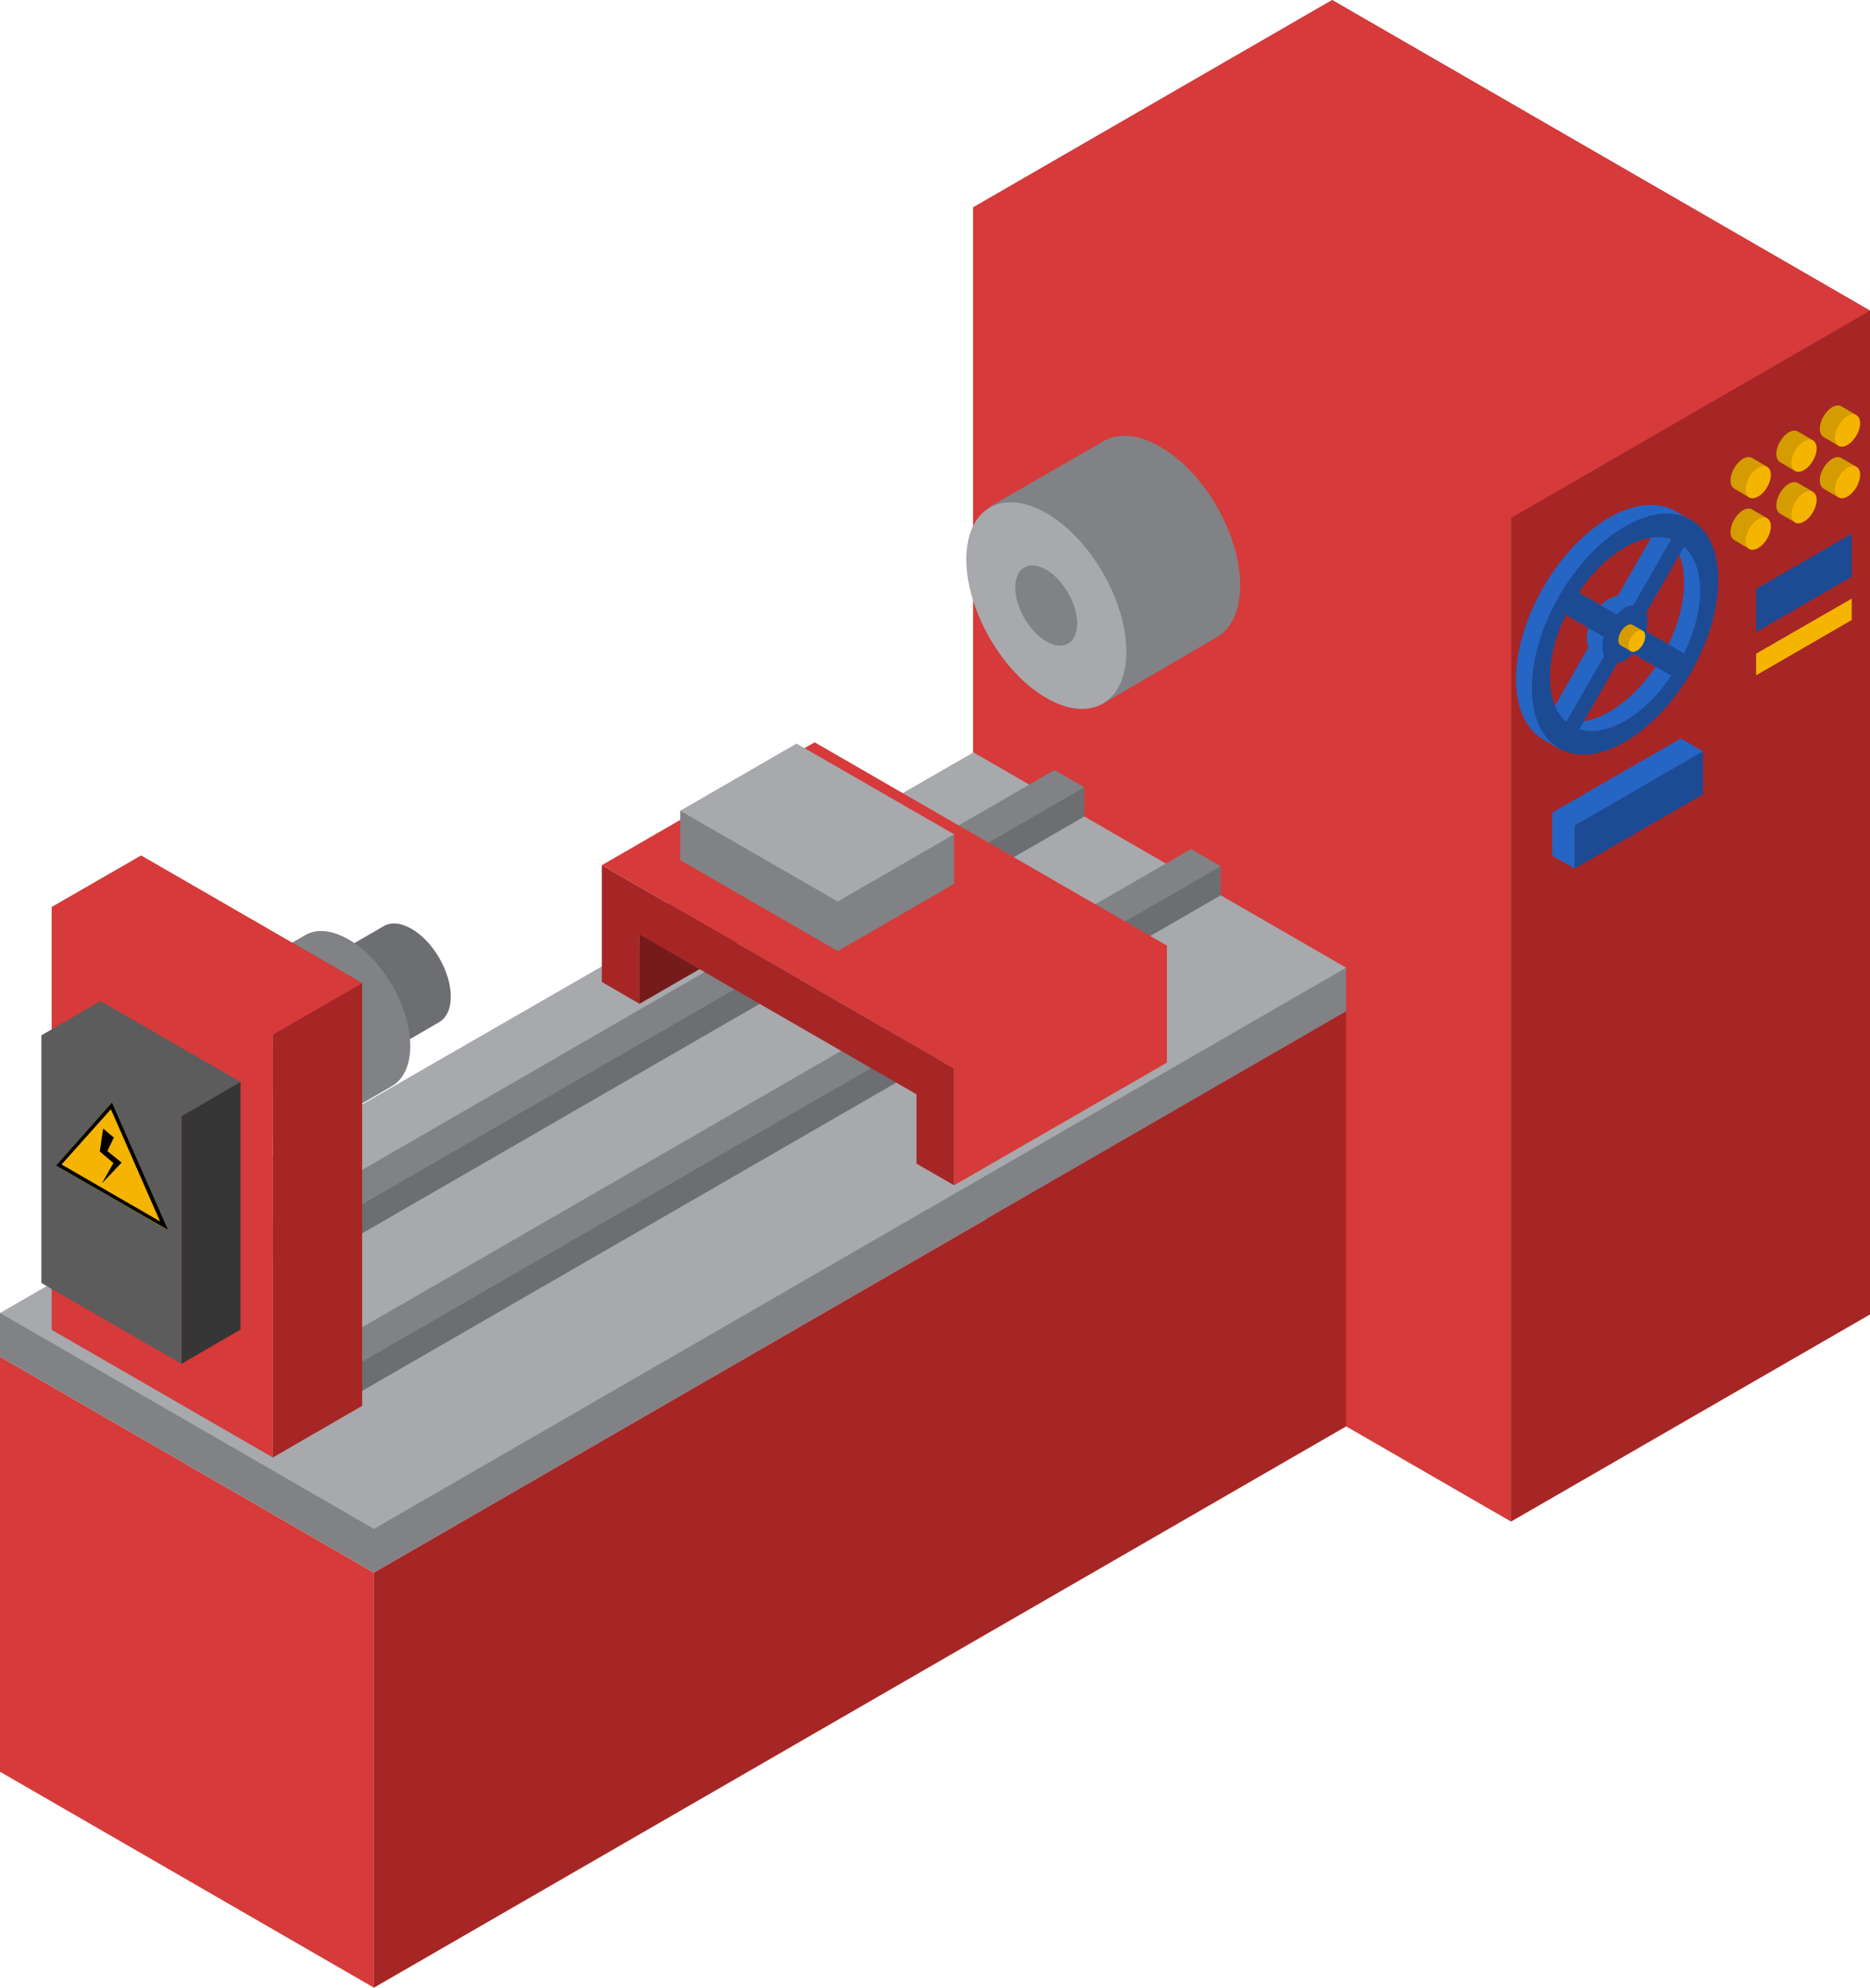 <?xml version="1.0" encoding="UTF-8" standalone="no"?>
<!-- Generator: Adobe Illustrator 25.4.1, SVG Export Plug-In . SVG Version: 6.00 Build 0)  -->

<svg
   version="1.1"
   id="Layer_1"
   x="0px"
   y="0px"
   viewBox="0 0 89.020 94.630"
   sodipodi:docname="machine-4.svg"
   inkscape:version="1.1 (c68e22c387, 2021-05-23)"
   xmlns:inkscape="http://www.inkscape.org/namespaces/inkscape"
   xmlns:sodipodi="http://sodipodi.sourceforge.net/DTD/sodipodi-0.dtd"
   xmlns="http://www.w3.org/2000/svg"
   xmlns:svg="http://www.w3.org/2000/svg">
  <defs
     id="defs5764" />
  <sodipodi:namedview
     id="namedview5762"
     pagecolor="#ffffff"
     bordercolor="#999999"
     borderopacity="1"
     inkscape:pageshadow="0"
     inkscape:pageopacity="0"
     inkscape:pagecheckerboard="0"
     showgrid="false"
     inkscape:zoom="7.8939026"
     inkscape:cx="44.528039"
     inkscape:cy="47.315"
     inkscape:window-width="1680"
     inkscape:window-height="997"
     inkscape:window-x="-8"
     inkscape:window-y="-8"
     inkscape:window-maximized="1"
     inkscape:current-layer="g5755" />
  <g
     id="g5759">
    <g
       transform="translate(-320.33,-100.29)"
       id="g5757">
      <g
         id="g5755"
         inkscape:label="Layer2">
        <g
           id="g5609">
          <polygon
             fill="#a62626"
             points="383.74,100.29 392.26,124.95 392.26,172.73 409.35,162.87 409.35,115.08 "
             id="polygon5605" />
          <polygon
             fill="#d63a3a"
             points="392.26,172.73 392.26,124.95 409.35,115.08 383.74,100.29 366.65,110.16 366.65,157.94 "
             id="polygon5607" />
        </g>
        <g
           id="g5619">
          <polygon
             fill="#d63a3a"
             points="320.33,184.64 320.33,164.88 338.13,175.16 338.13,194.92 "
             id="polygon5611" />
          <polygon
             fill="#808285"
             points="320.33,162.8 376.3,146.47 384.41,146.36 384.41,148.44 338.13,175.16 320.33,164.88 "
             id="polygon5613" />
          <polygon
             fill="#a7a9ac"
             points="366.67,136.11 384.41,146.36 338.13,173.08 320.33,162.8 "
             id="polygon5615" />
          <polygon
             fill="#a62626"
             points="338.13,194.92 338.13,175.16 384.41,148.44 384.41,168.2 "
             id="polygon5617" />
        </g>
        <g
           id="g5627">
          <path
             fill="#6d6e71"
             d="m 335.94,145.92 2.66,-1.54 c 0.34,-0.2 0.8,-0.17 1.32,0.13 1.03,0.59 1.87,2.04 1.87,3.23 0,0.59 -0.21,1.01 -0.55,1.21 l -2.66,1.55 z"
             id="path5621" />
          <path
             fill="#a7a9ac"
             d="m 339.13,149.3 c 0,-1.19 -0.84,-2.64 -1.87,-3.23 -1.03,-0.59 -1.87,-0.11 -1.87,1.08 0,1.19 0.84,2.64 1.87,3.23 1.04,0.59 1.87,0.11 1.87,-1.08 z"
             id="path5623" />
          <path
             fill="#808285"
             d="m 337.99,148.64 c 0,-0.46 -0.32,-1.02 -0.72,-1.25 -0.4,-0.23 -0.72,-0.04 -0.72,0.42 0,0.46 0.32,1.02 0.72,1.25 0.4,0.23 0.72,0.04 0.72,-0.42 z"
             id="path5625" />
        </g>
        <g
           id="g5635">
          <path
             fill="#808285"
             d="m 330.68,147.22 4.18,-2.41 c 0.53,-0.31 1.26,-0.26 2.07,0.21 1.62,0.93 2.93,3.21 2.93,5.07 0,0.93 -0.33,1.59 -0.86,1.9 l -4.17,2.43 z"
             id="path5629" />
          <path
             fill="#a7a9ac"
             d="m 335.69,152.51 c 0,-1.87 -1.31,-4.14 -2.93,-5.07 -1.62,-0.93 -2.93,-0.18 -2.93,1.69 0,1.87 1.31,4.14 2.93,5.07 1.62,0.94 2.93,0.18 2.93,-1.69 z"
             id="path5631" />
          <path
             fill="#808285"
             d="m 333.9,151.48 c 0,-0.72 -0.51,-1.6 -1.13,-1.96 -0.62,-0.36 -1.13,-0.07 -1.13,0.65 0,0.72 0.51,1.6 1.13,1.96 0.62,0.36 1.13,0.07 1.13,-0.65 z"
             id="path5633" />
        </g>
        <g
           id="g5643">
          <path
             fill="#808285"
             d="m 367.42,124.43 5.45,-3.14 c 0.69,-0.4 1.64,-0.34 2.69,0.27 2.11,1.21 3.81,4.17 3.81,6.6 0,1.22 -0.43,2.07 -1.12,2.47 l -5.43,3.17 z"
             id="path5637" />
          <path
             fill="#a7a9ac"
             d="m 373.95,131.32 c 0,-2.43 -1.71,-5.39 -3.81,-6.6 -2.1,-1.21 -3.81,-0.23 -3.81,2.2 0,2.43 1.71,5.39 3.81,6.6 2.1,1.22 3.8,0.23 3.81,-2.2 z"
             id="path5639" />
          <path
             fill="#808285"
             d="m 371.61,129.97 c 0,-0.94 -0.66,-2.08 -1.48,-2.56 -0.81,-0.47 -1.47,-0.09 -1.47,0.85 0,0.94 0.66,2.09 1.47,2.56 0.82,0.48 1.48,0.09 1.48,-0.85 z"
             id="path5641" />
        </g>
        <g
           id="g5649">
          <polygon
             fill="#808285"
             points="370.53,136.95 371.95,137.77 334.43,160.82 333.01,160 333.01,158.62 "
             id="polygon5645" />
          <polygon
             fill="#6d6e71"
             points="334.43,160.82 334.43,159.44 371.95,137.77 371.95,139.16 "
             id="polygon5647" />
        </g>
        <g
           id="g5655">
          <polygon
             fill="#808285"
             points="377.03,140.71 378.45,141.53 337.29,166.67 335.87,165.85 335.87,164.46 "
             id="polygon5651" />
          <polygon
             fill="#6d6e71"
             points="337.29,166.67 337.29,165.28 378.45,141.53 378.45,142.91 "
             id="polygon5653" />
        </g>
        <g
           id="g5661">
          <polygon
             fill="#a62626"
             points="327.04,141.02 333.32,149.55 333.32,169.68 337.57,167.22 337.57,147.1 "
             id="polygon5657" />
          <polygon
             fill="#d63a3a"
             points="333.32,169.68 333.32,149.55 337.57,147.1 327.04,141.02 322.79,143.47 322.79,163.6 "
             id="polygon5659" />
        </g>
        <g
           id="g5675">
          <polygon
             fill="#5c5c5c"
             points="322.3,161.37 322.3,149.58 325.11,147.95 331.78,151.8 328.97,153.43 328.97,165.22 "
             id="polygon5663" />
          <polygon
             fill="#363636"
             points="328.97,165.22 328.97,153.43 331.78,151.8 331.78,163.59 "
             id="polygon5665" />
          <g
             id="g5673">
            <polygon
               fill="#f5b400"
               points="323,155.78 325.66,152.78 328.32,158.86 "
               id="polygon5667" />
            <path
               d="m 325.61,153.1 2.34,5.34 -4.69,-2.71 z m 0.05,-0.32 -2.66,3 5.33,3.07 z"
               id="path5669" />
            <polygon
               points="325.08,155.11 325.73,155.66 325.18,156.63 326.12,155.64 325.44,155.09 325.75,154.45 325.24,154.02 "
               id="polygon5671" />
          </g>
        </g>
        <g
           id="g5685">
          <polygon
             fill="#a62626"
             points="350.77,148.08 350.77,144.09 355.41,141.41 355.41,145.4 "
             id="polygon5677" />
          <polygon
             opacity="0.3"
             points="350.77,148.08 350.77,144.09 355.41,141.41 355.41,145.4 "
             id="polygon5679" />
          <polygon
             fill="#a62626"
             points="363.96,152.39 363.96,155.69 365.75,156.72 365.75,151.16 348.98,141.48 348.98,147.04 350.77,148.08 350.77,144.78 "
             id="polygon5681" />
          <polygon
             fill="#d63a3a"
             points="348.98,141.48 365.75,151.16 365.75,156.72 375.88,150.88 375.88,145.31 359.11,135.63 "
             id="polygon5683" />
        </g>
        <polygon
           fill="#1c4b94"
           points="408.48,125.7 408.48,127.75 403.93,130.38 403.93,128.33 "
           id="polygon5687" />
        <g
           id="g5693">
          <polygon
             fill="#2565c4"
             points="400.34,135.45 401.4,136.06 395.29,141.64 394.22,141.03 394.22,138.98 "
             id="polygon5689" />
          <polygon
             fill="#1c4b94"
             points="395.29,141.64 395.29,139.59 401.4,136.06 401.4,138.11 "
             id="polygon5691" />
        </g>
        <polygon
           fill="#f5b400"
           points="408.48,128.79 408.48,129.81 403.93,132.44 403.93,131.41 "
           id="polygon5695" />
        <g
           id="g5733">
          <g
             id="g5701">
            <path
               fill="#d49c00"
               d="m 404.45,124.96 -0.72,-0.42 v 0 c -0.11,-0.06 -0.26,-0.05 -0.42,0.04 -0.33,0.19 -0.6,0.65 -0.6,1.03 0,0.19 0.07,0.32 0.17,0.39 l 0.72,0.42 z"
               id="path5697" />
            <path
               fill="#f5b400"
               d="m 403.43,126.04 c 0,-0.38 0.27,-0.84 0.6,-1.03 0.33,-0.19 0.6,-0.04 0.6,0.34 0,0.38 -0.27,0.84 -0.6,1.03 -0.34,0.2 -0.6,0.04 -0.6,-0.34 z"
               id="path5699" />
          </g>
          <g
             id="g5707">
            <path
               fill="#d49c00"
               d="m 406.63,123.7 -0.72,-0.42 v 0 c -0.11,-0.06 -0.26,-0.05 -0.42,0.04 -0.33,0.19 -0.6,0.65 -0.6,1.03 0,0.19 0.07,0.33 0.17,0.39 l 0.72,0.42 z"
               id="path5703" />
            <path
               fill="#f5b400"
               d="m 405.61,124.78 c 0,-0.38 0.27,-0.84 0.6,-1.03 0.33,-0.19 0.6,-0.04 0.6,0.34 0,0.38 -0.27,0.84 -0.6,1.03 -0.33,0.2 -0.6,0.04 -0.6,-0.34 z"
               id="path5705" />
          </g>
          <g
             id="g5713">
            <path
               fill="#d49c00"
               d="m 408.7,122.51 -0.72,-0.42 v 0 c -0.11,-0.06 -0.26,-0.05 -0.42,0.04 -0.33,0.19 -0.6,0.65 -0.6,1.03 0,0.19 0.07,0.32 0.17,0.39 l 0.72,0.42 z"
               id="path5709" />
            <path
               fill="#f5b400"
               d="m 407.68,123.59 c 0,-0.38 0.27,-0.84 0.6,-1.03 0.33,-0.19 0.6,-0.04 0.6,0.34 0,0.38 -0.27,0.84 -0.6,1.03 -0.33,0.19 -0.6,0.04 -0.6,-0.34 z"
               id="path5711" />
          </g>
          <g
             id="g5719">
            <path
               fill="#d49c00"
               d="m 404.45,122.51 -0.72,-0.42 v 0 c -0.11,-0.06 -0.26,-0.05 -0.42,0.04 -0.33,0.19 -0.6,0.65 -0.6,1.03 0,0.19 0.07,0.32 0.17,0.39 l 0.72,0.42 z"
               id="path5715" />
            <path
               fill="#f5b400"
               d="m 403.43,123.59 c 0,-0.38 0.27,-0.84 0.6,-1.03 0.33,-0.19 0.6,-0.04 0.6,0.34 0,0.38 -0.27,0.84 -0.6,1.03 -0.34,0.19 -0.6,0.04 -0.6,-0.34 z"
               id="path5717" />
          </g>
          <g
             id="g5725">
            <path
               fill="#d49c00"
               d="m 406.63,121.25 -0.72,-0.42 v 0 c -0.11,-0.06 -0.26,-0.05 -0.42,0.04 -0.33,0.19 -0.6,0.65 -0.6,1.03 0,0.19 0.07,0.32 0.17,0.39 l 0.72,0.42 z"
               id="path5721" />
            <path
               fill="#f5b400"
               d="m 405.61,122.33 c 0,-0.38 0.27,-0.84 0.6,-1.03 0.33,-0.19 0.6,-0.04 0.6,0.34 0,0.38 -0.27,0.84 -0.6,1.03 -0.33,0.19 -0.6,0.04 -0.6,-0.34 z"
               id="path5723" />
          </g>
          <g
             id="g5731">
            <path
               fill="#d49c00"
               d="m 408.7,120.05 -0.72,-0.42 v 0 c -0.11,-0.06 -0.26,-0.05 -0.42,0.04 -0.33,0.19 -0.6,0.65 -0.6,1.03 0,0.19 0.07,0.32 0.17,0.39 l 0.72,0.42 z"
               id="path5727" />
            <path
               fill="#f5b400"
               d="m 407.68,121.13 c 0,-0.38 0.27,-0.84 0.6,-1.03 0.33,-0.19 0.6,-0.04 0.6,0.34 0,0.38 -0.27,0.84 -0.6,1.03 -0.33,0.2 -0.6,0.04 -0.6,-0.34 z"
               id="path5729" />
          </g>
        </g>
        <g
           id="g5747">
          <g
             id="g5739">
            <path
               fill="#2565c4"
               d="m 400.69,125.14 0.06,-0.13 -0.8,-0.46 v 0 c -0.85,-0.41 -1.93,-0.24 -3.01,0.38 -1.14,0.66 -2.27,1.81 -3.14,3.32 -1.7,2.95 -1.73,6.13 -0.09,7.2 l 0.88,0.51 0.07,-0.18 c 0.7,0.08 1.49,-0.13 2.28,-0.59 1.14,-0.66 2.68,-1.41 3.55,-2.91 1.5,-2.61 1.29,-5.79 0.2,-7.14 z m -3.75,0.78 c 0.81,-0.47 1.58,-0.6 2.2,-0.39 l -1.8,3.13 c -0.12,0.01 -0.26,0.06 -0.41,0.14 -0.14,0.08 -0.27,0.19 -0.39,0.31 l -1.47,-0.85 c 0.64,-0.92 1.06,-1.87 1.87,-2.34 z m -2.79,8.32 c -1.03,-0.89 -0.6,-2.76 0.42,-4.85 l 1.37,0.79 c -0.05,0.17 -0.07,0.33 -0.07,0.49 0,0.17 0.03,0.32 0.08,0.43 z m 2.79,-0.06 c -0.51,0.29 -1,0.45 -1.44,0.48 -0.26,0.02 0.35,-0.41 0.13,-0.48 l 1.32,-2.17 c 0.11,-0.02 -0.13,-0.64 0,-0.71 0.14,-0.08 0.27,-0.19 0.39,-0.31 l 1.81,1.04 c -0.64,0.93 -1.4,1.68 -2.21,2.15 z m 2.81,-3.21 -1.81,-1.04 c 0.05,-0.17 0.07,-0.33 0.07,-0.49 0,-0.15 0.46,-0.04 0.41,-0.15 l 1.47,-2.56 c 0.15,0.13 0.14,-0.54 0.24,-0.35 0.24,0.42 0.37,0.97 0.37,1.62 0.01,0.92 -0.25,1.96 -0.75,2.97 z"
               id="path5735" />
            <path
               fill="#1c4b94"
               d="m 400.83,125.04 c -0.87,-0.5 -2,-0.35 -3.14,0.31 -1.14,0.66 -2.27,1.81 -3.14,3.32 -1.73,3 -1.73,6.25 0,7.25 0.87,0.5 2,0.35 3.14,-0.31 1.14,-0.66 2.27,-1.81 3.14,-3.31 1.73,-3.01 1.73,-6.26 0,-7.26 z m -2.14,5.31 c 0.05,-0.17 0.07,-0.33 0.07,-0.49 0,-0.15 -0.02,-0.28 -0.07,-0.39 l 1.81,-3.15 c 0.49,0.44 0.76,1.17 0.76,2.1 0,0.93 -0.27,1.97 -0.76,2.98 z m 1.2,-4.39 -1.8,3.13 c -0.13,0.01 -0.26,0.06 -0.41,0.14 -0.14,0.08 -0.27,0.19 -0.39,0.31 l -1.81,-1.04 c 0.63,-0.93 1.39,-1.68 2.2,-2.15 0.81,-0.46 1.58,-0.6 2.21,-0.39 z m -5.02,3.6 1.81,1.05 c -0.05,0.17 -0.07,0.33 -0.07,0.49 0,0.17 0.03,0.31 0.08,0.43 l -1.8,3.13 c -1.03,-0.89 -1.03,-3.01 -0.02,-5.1 z m 0.64,5.45 1.81,-3.15 c 0.12,-0.02 0.24,-0.06 0.37,-0.14 0.14,-0.08 0.27,-0.19 0.39,-0.31 l 1.81,1.05 c -0.63,0.93 -1.39,1.68 -2.2,2.15 -0.8,0.46 -1.56,0.59 -2.18,0.4 z"
               id="path5737" />
          </g>
          <g
             id="g5745">
            <path
               fill="#d49c00"
               d="m 398.54,130.32 -0.49,-0.28 v 0 c -0.07,-0.04 -0.17,-0.04 -0.28,0.03 -0.22,0.13 -0.4,0.44 -0.4,0.69 0,0.13 0.04,0.22 0.12,0.26 l 0.49,0.28 z"
               id="path5741" />
            <path
               fill="#f5b400"
               d="m 397.85,131.04 c 0,-0.25 0.18,-0.57 0.4,-0.69 0.22,-0.13 0.4,-0.02 0.4,0.23 0,0.26 -0.18,0.57 -0.4,0.69 -0.22,0.13 -0.4,0.03 -0.4,-0.23 z"
               id="path5743" />
          </g>
        </g>
        <g
           id="g5753">
          <polygon
             fill="#808285"
             points="365.75,140.01 365.75,142.37 360.21,145.57 352.71,141.24 352.71,138.89 "
             id="polygon5749" />
          <polygon
             fill="#a7a9ac"
             points="360.21,143.21 352.71,138.89 358.25,135.69 365.75,140.01 "
             id="polygon5751" />
        </g>
      </g>
    </g>
  </g>
</svg>
